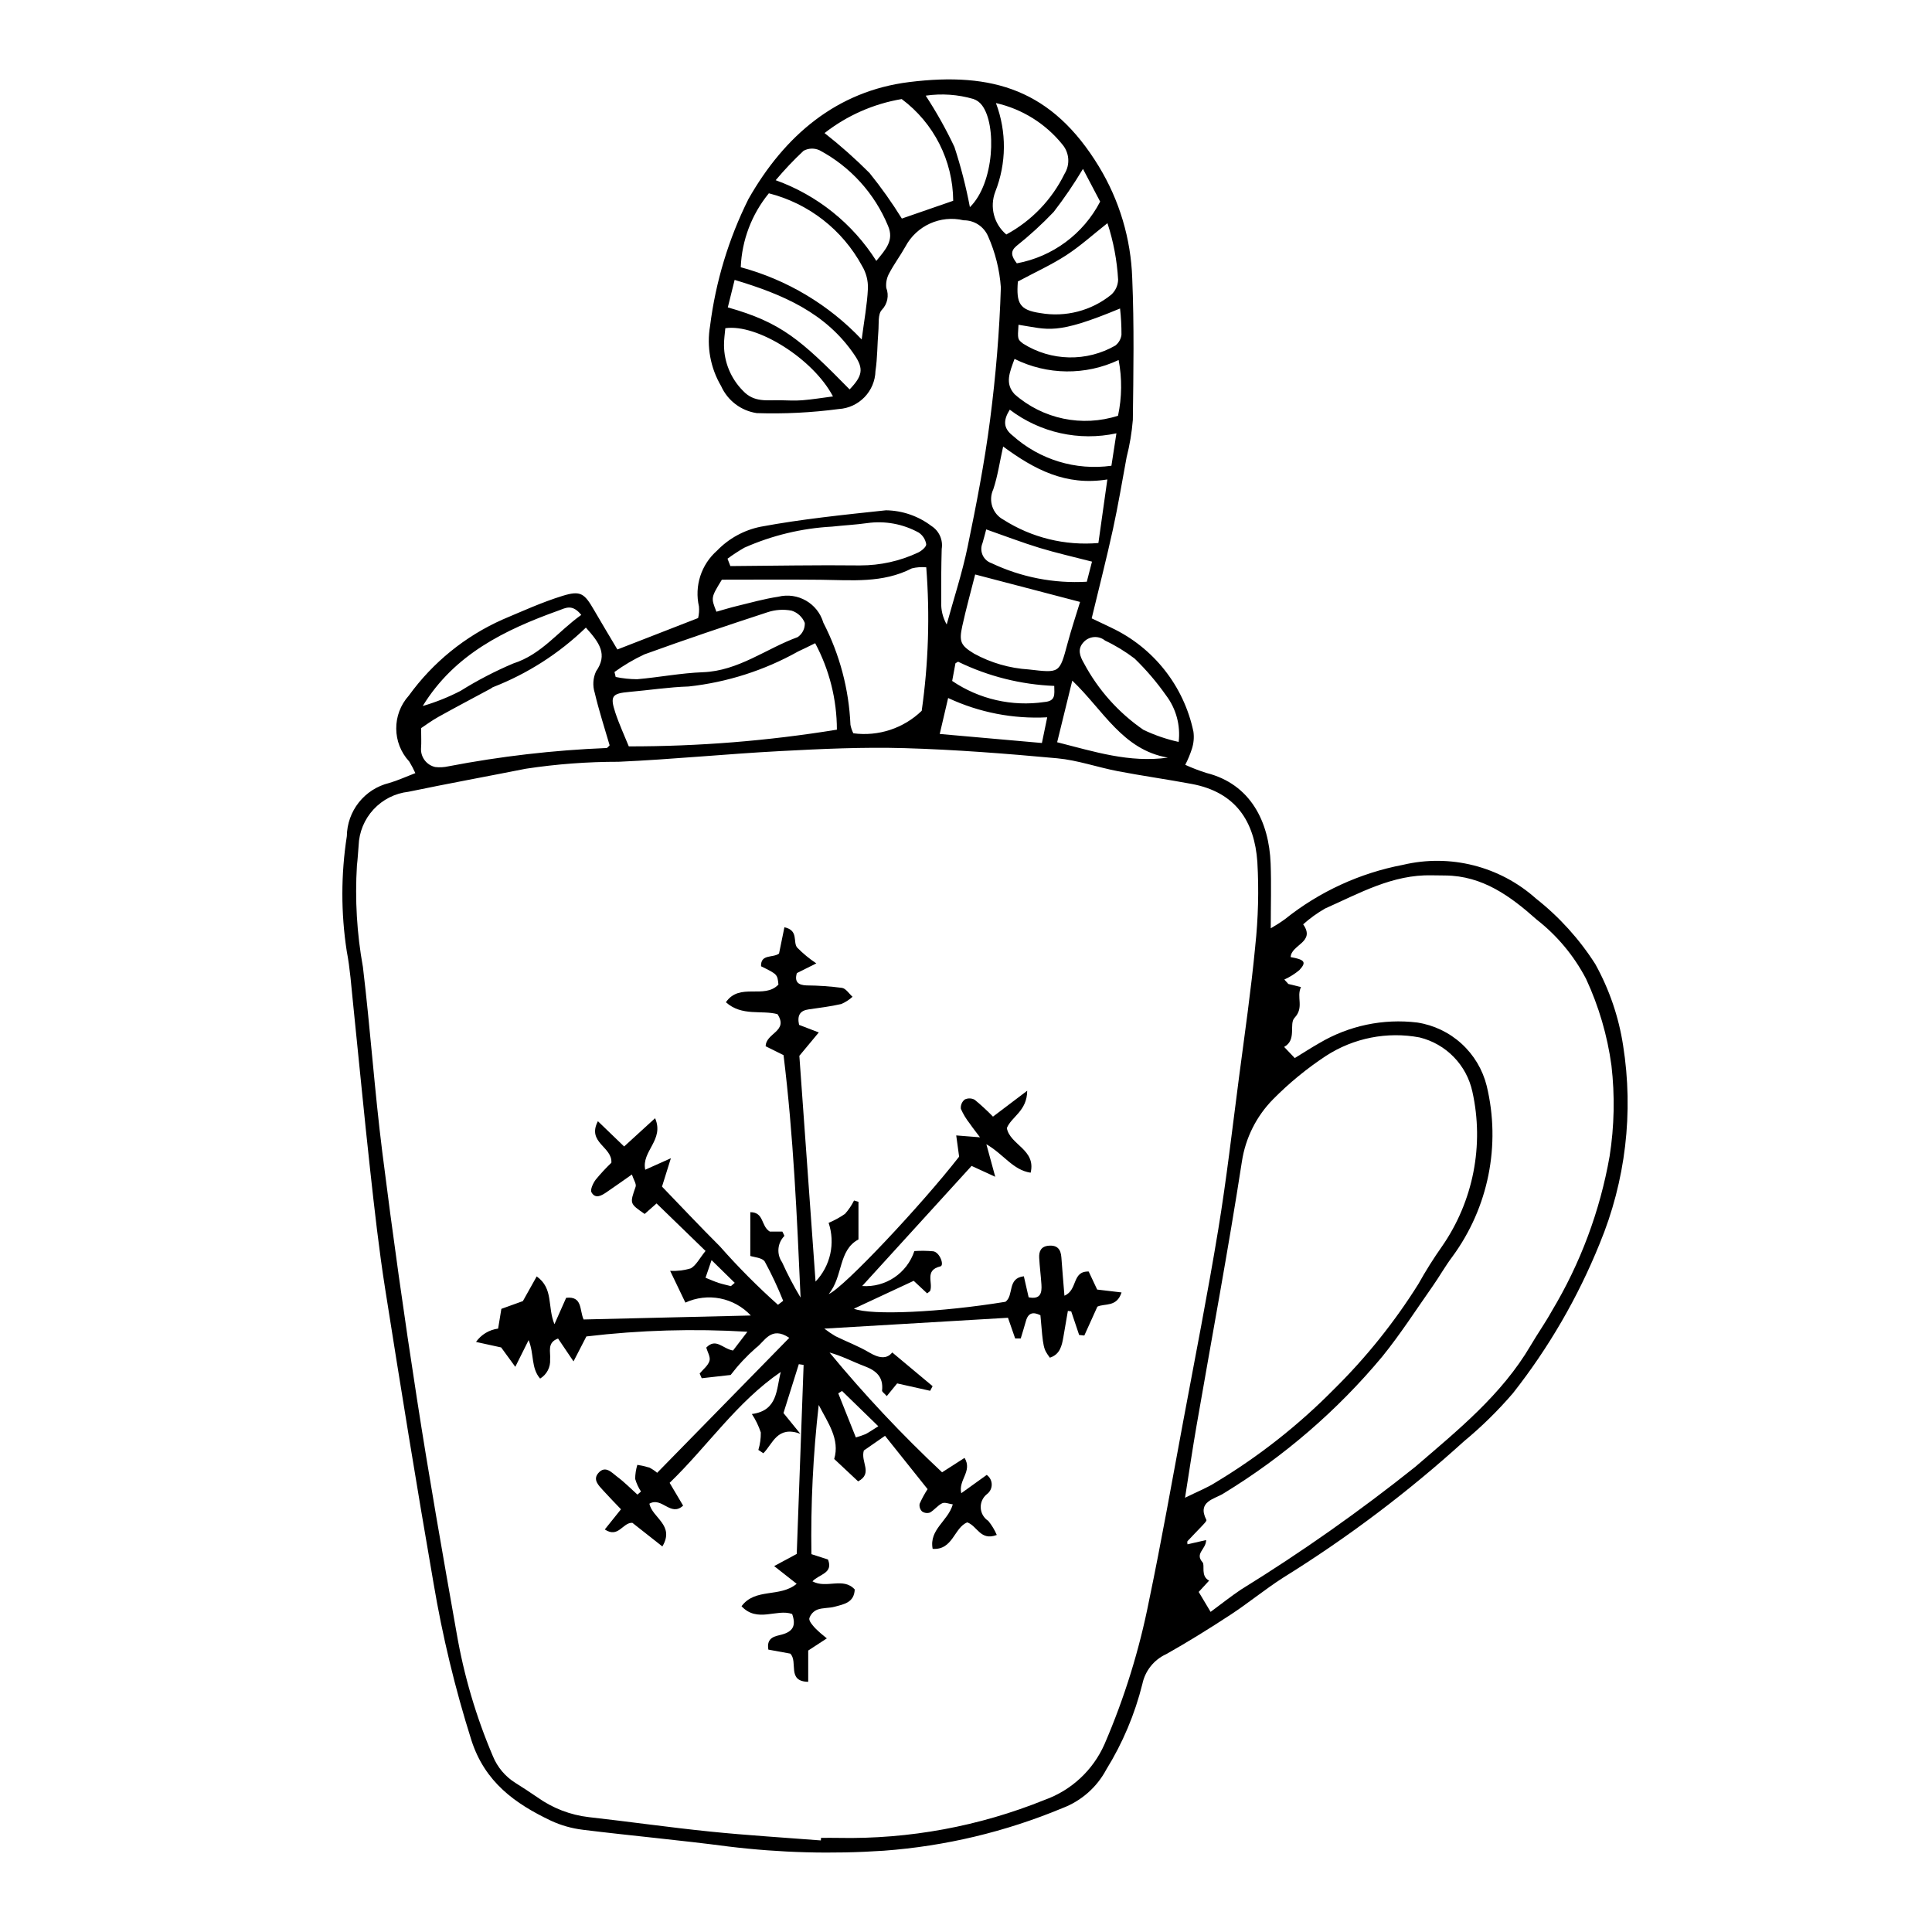 <?xml version="1.0" encoding="UTF-8"?>
<!-- Uploaded to: SVG Repo, www.svgrepo.com, Generator: SVG Repo Mixer Tools -->
<svg fill="#000000" width="800px" height="800px" version="1.1" viewBox="144 144 512 512" xmlns="http://www.w3.org/2000/svg">
 <g>
  <path d="m307.61 316.12 21.402-8.332c0.238-1.004 0.312-2.039 0.219-3.066-0.609-2.664-0.488-5.445 0.352-8.047 0.844-2.602 2.371-4.93 4.422-6.734 3.125-3.242 7.16-5.461 11.574-6.352 10.961-2.047 22.105-3.164 33.211-4.356h-0.004c4.356 0.062 8.578 1.52 12.047 4.156 2.047 1.297 3.121 3.695 2.727 6.086-0.137 4.711-0.148 9.43-0.125 14.145l-0.004 0.004c-0.07 2.051 0.43 4.086 1.453 5.867 1.875-6.859 4.113-13.641 5.547-20.59 2.301-11.141 4.488-22.332 5.945-33.605 1.508-11.645 2.504-23.398 2.859-35.133-0.332-4.672-1.477-9.254-3.379-13.535-1.105-2.598-3.664-4.273-6.484-4.246-6.144-1.457-12.492 1.418-15.449 7-1.336 2.398-3.008 4.617-4.277 7.047v-0.004c-0.652 1.176-0.922 2.523-0.777 3.859 0.781 2.008 0.324 4.285-1.172 5.836-1.09 1.117-0.758 3.699-0.922 5.633-0.293 3.512-0.238 7.07-0.766 10.543-0.129 5.394-4.371 9.789-9.758 10.105-7.191 0.953-14.453 1.316-21.703 1.078-4.164-0.617-7.719-3.316-9.441-7.156-2.836-4.805-3.875-10.461-2.93-15.961 1.473-11.695 4.906-23.059 10.164-33.609 9.555-16.844 23.418-28.633 42.633-31.008 22.082-2.731 37.844 1.992 50.262 22.41h-0.004c5.422 8.93 8.461 19.102 8.816 29.539 0.535 12.523 0.32 25.086 0.164 37.625l-0.004 0.004c-0.273 3.324-0.824 6.621-1.648 9.852-1.176 6.367-2.242 12.762-3.621 19.086-1.672 7.652-3.621 15.242-5.633 23.609 1.484 0.707 3.336 1.594 5.195 2.473l-0.004 0.004c11.184 5.258 19.246 15.465 21.773 27.562 0.211 1.535 0.066 3.098-0.414 4.57-0.473 1.449-1.059 2.856-1.754 4.211 1.828 0.832 3.703 1.551 5.617 2.156 11.75 2.953 16.594 12.992 17.008 23.977 0.207 5.461 0.035 10.938 0.035 17.188 1.297-0.738 2.555-1.547 3.766-2.422 9.094-7.281 19.836-12.223 31.281-14.398 12.492-2.965 25.648 0.371 35.223 8.926 6.18 4.867 11.5 10.742 15.73 17.371 3.715 6.699 6.215 14 7.375 21.57 2.816 17.75 0.664 35.93-6.215 52.527-5.75 14.219-13.477 27.551-22.957 39.605-3.961 4.617-8.309 8.891-12.996 12.77-14.844 13.465-30.879 25.559-47.906 36.129-4.789 3.062-9.203 6.715-13.961 9.832-5.57 3.652-11.238 7.176-17.039 10.445v-0.004c-3.246 1.477-5.594 4.41-6.324 7.898-1.992 8.012-5.219 15.664-9.562 22.684-2.504 4.707-6.637 8.34-11.625 10.227-15.07 6.277-31.051 10.09-47.332 11.289-13.727 0.926-27.516 0.555-41.172-1.113-12.828-1.691-25.73-2.848-38.574-4.434v-0.004c-2.922-0.348-5.769-1.152-8.438-2.387-9.551-4.539-17.531-10.23-21.109-21.328-4.32-13.656-7.68-27.602-10.055-41.727-4.496-25.91-8.703-51.871-12.797-77.848-1.652-10.469-2.824-21.023-3.984-31.562-1.613-14.645-2.996-29.316-4.512-43.973-0.484-4.688-0.809-9.418-1.695-14.035v0.004c-1.551-10.09-1.543-20.359 0.027-30.445 0.039-3.254 1.156-6.406 3.18-8.957 2.027-2.555 4.84-4.359 8.004-5.137 2.242-0.641 4.383-1.637 6.973-2.629-0.477-1.055-1.016-2.078-1.613-3.066-4.559-4.914-4.606-12.5-0.113-17.477 6.363-8.801 14.941-15.758 24.863-20.168 5.227-2.203 10.422-4.574 15.824-6.246 4.848-1.504 5.836-0.699 8.426 3.793 1.945 3.363 3.957 6.688 6.156 10.398zm53.934 315.61 0.035-0.672c1.57 0 3.141-0.035 4.711 0.004v0.004c18.676 0.355 37.23-3.07 54.547-10.074 7.082-2.531 12.812-7.859 15.855-14.734 5.289-12.246 9.25-25.02 11.824-38.109 3.289-15.746 6.082-31.598 9.031-47.414 3.164-16.961 6.504-33.898 9.305-50.918 2.199-13.352 3.731-26.816 5.488-40.238 1.52-11.598 3.203-23.18 4.312-34.816h-0.004c0.801-7.426 0.988-14.902 0.562-22.355-0.75-10.688-5.691-18.465-17.383-20.652-6.516-1.219-13.086-2.137-19.594-3.383-5.375-1.027-10.645-2.914-16.055-3.414-13.465-1.242-26.969-2.301-40.477-2.691-10.961-0.316-21.969 0.199-32.934 0.781-14.289 0.754-28.543 2.195-42.832 2.832-8.23-0.008-16.453 0.609-24.59 1.844-10.363 2.051-20.758 3.957-31.105 6.106-3.543 0.398-6.828 2.059-9.25 4.676-2.426 2.613-3.828 6.016-3.953 9.582-0.145 1.758-0.238 3.523-0.449 5.273-0.551 8.996-0.02 18.031 1.586 26.898 1.965 16.359 3.09 32.82 5.148 49.164 2.742 21.793 5.801 43.547 9.168 65.262 3.207 20.742 6.859 41.414 10.516 62.082 1.926 11.227 5.156 22.188 9.625 32.668 1.199 2.914 3.277 5.379 5.953 7.051 1.988 1.254 3.961 2.531 5.894 3.867v-0.004c4.016 2.859 8.691 4.652 13.586 5.215 10.723 1.199 21.41 2.734 32.145 3.824 9.758 0.996 19.555 1.582 29.332 2.344zm103.28-60.566c3.031-2.234 5.477-4.191 8.07-5.926v0.004c16.023-9.895 31.434-20.75 46.145-32.5 11.289-9.723 22.934-19.09 30.633-32.227 1.785-3.043 3.832-5.938 5.543-9.02v-0.004c7.598-12.637 12.805-26.566 15.352-41.094 1.246-7.941 1.41-16.02 0.484-24.008-1.078-7.953-3.348-15.699-6.727-22.977-3.188-6.106-7.644-11.457-13.07-15.695-6.961-6.199-14.34-11.629-24.273-11.703-1.164-0.008-2.332-0.012-3.5-0.043-10.434-0.266-19.242 4.777-28.336 8.805h0.004c-2.074 1.191-4.016 2.59-5.797 4.184 3.359 4.746-3.176 5.375-3.316 8.684 3.762 0.668 4.262 1.344 2.309 3.445h0.004c-1.211 1.008-2.555 1.848-3.988 2.504l1.07 1.172 3.34 0.824c-1.285 2.691 0.91 5.375-1.695 8.133-1.555 1.648 0.672 5.871-2.766 7.723l2.816 2.957c2.168-1.324 4.281-2.695 6.465-3.941h0.004c7.824-4.652 16.973-6.578 26.008-5.477 4.375 0.676 8.457 2.629 11.727 5.613 3.273 2.988 5.59 6.871 6.66 11.168 3.789 15.695 0.461 32.258-9.098 45.27-1.887 2.5-3.422 5.262-5.227 7.828-4.391 6.25-8.535 12.703-13.332 18.625v0.004c-11.961 14.352-26.207 26.629-42.168 36.34-2.293 1.449-6.992 2.055-4.457 6.969 0.148 0.289-0.812 1.211-1.332 1.77-1.199 1.293-2.469 2.523-3.652 3.832-0.168 0.184-0.023 0.656-0.023 0.859l4.938-1.129c-0.027 2.508-3.07 3.5-0.949 5.898 0.699 0.793-0.59 3.664 1.746 4.852l-2.769 3zm-6.777-30.242c3.387-1.684 5.906-2.652 8.129-4.082 11.438-6.883 21.969-15.176 31.34-24.68 8.527-8.41 16.043-17.785 22.398-27.938 1.906-3.426 3.996-6.746 6.254-9.949 8.27-11.938 11.18-26.785 8.031-40.957-0.75-3.469-2.457-6.652-4.93-9.195-2.473-2.543-5.609-4.34-9.051-5.188-8.594-1.621-17.48 0.129-24.816 4.883-5.07 3.336-9.773 7.195-14.035 11.512-4.406 4.477-7.289 10.227-8.242 16.434-3.613 23.422-7.988 46.727-12.031 70.082-1.031 5.949-1.91 11.922-3.047 19.078zm-68.582-246.58c-1.277-0.121-2.57-0.023-3.82 0.285-7.711 3.977-15.969 3.102-24.172 3.016-8.801-0.09-17.605-0.02-26.172-0.02-2.91 4.762-2.91 4.762-1.445 8.488 1.789-0.5 3.617-1.074 5.477-1.52 3.613-0.871 7.215-1.898 10.879-2.445h0.004c5.188-1.301 10.477 1.734 11.977 6.871 4.328 8.391 6.781 17.629 7.184 27.062 0.148 0.785 0.406 1.539 0.766 2.25 6.633 0.887 13.309-1.305 18.117-5.957 1.793-12.594 2.195-25.348 1.207-38.031zm-29.438 20.117c-1.816 0.883-3.195 1.598-4.609 2.234l0.004 0.004c-8.922 4.984-18.754 8.121-28.914 9.23-5.266 0.164-10.512 0.98-15.77 1.441-4.531 0.398-5.121 1.098-3.676 5.473 1.031 3.117 2.426 6.117 3.574 8.957 18.473 0.023 36.914-1.457 55.148-4.426-0.012-7.996-1.988-15.863-5.754-22.91zm-60.766-4.141 0.004 0.004c-7.098 6.863-15.488 12.238-24.691 15.812-0.176 0.078-0.312 0.238-0.484 0.332-4.633 2.496-9.289 4.941-13.883 7.5-1.84 1.023-3.543 2.297-4.606 2.996 0 2.328 0.105 3.836-0.023 5.32v0.004c-0.137 2.367 1.465 4.481 3.777 4.988 1.168 0.133 2.352 0.066 3.496-0.195 13.816-2.656 27.812-4.273 41.871-4.844 0.281-0.008 0.547-0.461 0.836-0.719-1.348-4.641-2.859-9.254-3.957-13.961h-0.004c-0.574-1.852-0.449-3.844 0.348-5.609 3.164-4.516 0.934-7.602-2.68-11.625zm48.496-115.09c-4.547 5.547-7.16 12.426-7.449 19.594 12.242 3.305 23.332 9.93 32.047 19.141 0.652-5.004 1.449-9.234 1.652-13.492 0.07-2.109-0.469-4.195-1.555-6.004-5.188-9.578-14.141-16.551-24.695-19.238zm14.758-15.965c4.18 3.281 8.156 6.812 11.91 10.574 3.106 3.844 5.969 7.883 8.574 12.082 4.551-1.574 8.859-3.066 13.609-4.711v-0.004c-0.074-10.625-5.129-20.605-13.652-26.953-7.461 1.258-14.484 4.356-20.441 9.012zm39.914 116.98c-1.184 4.695-2.43 9.172-3.422 13.707-0.898 4.109-0.379 5.121 3.086 7.238v0.004c4.481 2.461 9.449 3.902 14.551 4.219 8.199 0.945 8.129 1.078 10.254-6.863 1.043-3.894 2.324-7.719 3.332-11.031zm7.414-33.91c-0.93 4.168-1.449 7.859-2.609 11.336-1.387 2.965-0.215 6.5 2.672 8.047 7.484 4.773 16.336 6.945 25.18 6.188l2.371-16.844c-11.031 1.777-19.336-2.644-27.613-8.727zm-103 59.75 0.32 1.32h-0.004c1.875 0.387 3.781 0.586 5.691 0.598 5.82-0.504 11.602-1.641 17.426-1.855 9.453-0.352 16.727-6.254 25.105-9.297v-0.004c1.25-0.836 1.969-2.266 1.895-3.769-0.617-1.555-1.902-2.746-3.496-3.25-2.117-0.406-4.309-0.262-6.356 0.418-10.938 3.578-21.848 7.25-32.664 11.176-2.781 1.301-5.434 2.863-7.918 4.664zm29.957-30.02 0.754 1.953c11.484-0.078 22.973-0.309 34.457-0.172l-0.004-0.004c5.281 0.004 10.496-1.156 15.277-3.398 0.926-0.414 2.258-1.566 2.172-2.223-0.203-1.262-0.93-2.383-2-3.086-4.152-2.285-8.93-3.164-13.617-2.508-3.094 0.438-6.231 0.59-9.34 0.934h-0.004c-8.02 0.434-15.895 2.328-23.234 5.586-1.543 0.887-3.031 1.859-4.465 2.918zm73.883-85.922c6.688-3.617 12.082-9.238 15.426-16.07 1.512-2.43 1.297-5.555-0.539-7.754-4.469-5.555-10.684-9.434-17.637-11.008 2.875 7.59 2.809 15.984-0.184 23.531-1.52 4.008-0.344 8.539 2.934 11.301zm3.059 12.461c-0.449 5.812 0.441 7.559 5.965 8.367h-0.004c6.664 1.16 13.504-0.605 18.766-4.856 1.141-1.023 1.805-2.469 1.844-4-0.289-5.09-1.238-10.125-2.828-14.973-3.859 3.047-7.188 6.074-10.914 8.496-3.887 2.523-8.156 4.461-12.828 6.965zm-0.879 20.512c-1.336 3.644-2.586 6.516 0.008 9.348h-0.004c7.492 6.606 17.914 8.773 27.422 5.711 1.035-4.863 1.09-9.883 0.16-14.766-8.754 4.129-18.922 4.023-27.59-0.293zm-76.645-8.137c-0.121 1.438-0.363 2.961-0.352 4.481 0.023 4.547 1.836 8.902 5.047 12.121 2.926 3.137 6.375 2.422 9.824 2.488 1.965 0.039 3.941 0.16 5.891 0.004 2.629-0.207 5.238-0.645 8.117-1.016-5.242-9.98-20.121-19.301-28.527-18.078zm13.348-39.223c11.016 3.969 20.398 11.492 26.668 21.387 2.504-3.055 4.766-5.438 3.098-9.301-3.547-8.574-9.961-15.652-18.148-20.02-1.352-0.625-2.922-0.578-4.231 0.137-2.617 2.449-5.082 5.055-7.387 7.797zm106.79 148.86c0.523-4.379-0.668-8.797-3.328-12.316-2.469-3.512-5.262-6.785-8.344-9.773-2.43-1.855-5.047-3.453-7.812-4.758-1.758-1.441-4.352-1.207-5.816 0.531-1.57 1.785-0.863 3.609 0.16 5.391 3.766 7.086 9.18 13.164 15.793 17.715 2.981 1.426 6.117 2.504 9.348 3.211zm-87.199-93.418c3.398-3.559 3.781-5.426 1.355-9.035-7.559-11.234-19.012-16.141-31.828-19.984l-1.809 7.285c14.129 3.988 19.305 8.523 32.281 21.734zm-71.113 59.762c-2.41-2.996-4.188-1.82-5.992-1.172-14.273 5.125-27.609 11.586-36.023 25.312 3.457-1.004 6.812-2.348 10.012-4.004 4.457-2.785 9.129-5.215 13.973-7.266 7.527-2.41 11.84-8.465 18.027-12.871zm102.99-108.06c6.496-6.375 7.144-21.828 3.188-27.023l-0.004 0.004c-0.566-0.766-1.352-1.336-2.25-1.645-4.106-1.199-8.418-1.5-12.648-0.883 2.848 4.348 5.391 8.887 7.609 13.586 1.711 5.227 3.078 10.559 4.102 15.961zm52.461 145.88c-11.992-2.055-17.094-12.562-25.332-20.406-1.402 5.719-2.633 10.723-4.008 16.328 9.785 2.477 19.133 5.516 29.34 4.078zm-48.141-60.48c-0.27 1.008-0.594 2.332-0.984 3.637-0.852 2.019 0.094 4.352 2.113 5.203 0.098 0.039 0.195 0.078 0.293 0.109v0.004c7.867 3.731 16.547 5.422 25.238 4.91l1.375-5.324c-4.981-1.289-9.5-2.301-13.914-3.648-4.582-1.398-9.062-3.125-14.121-4.891zm35.469-58.543c-17.133 7.137-18.918 5.535-26.91 4.312-0.266 3.852-0.266 3.852 1.254 5.023v-0.004c3.644 2.289 7.84 3.543 12.141 3.629 4.297 0.086 8.539-1 12.27-3.141 0.895-0.699 1.477-1.723 1.621-2.848 0.012-2.332-0.113-4.656-0.375-6.973zm-29.227 26.812c-1.688 2.715-1.812 4.844 0.746 6.852h0.004c7.121 6.398 16.707 9.328 26.191 8.008l1.324-8.59h-0.004c-9.883 2.137-20.207-0.152-28.258-6.269zm19.398-63.809c-2.356 3.957-4.949 7.769-7.766 11.414-3.094 3.246-6.406 6.273-9.914 9.062-1.566 1.355-1.355 2.602 0.156 4.551 9.492-1.754 17.641-7.793 22.082-16.359zm-35.73 140.22-2.227 9.531c9.375 0.828 18.051 1.598 27.078 2.394l1.406-6.809h0.004c-9.043 0.477-18.062-1.281-26.262-5.117zm1.07-4.519-0.004-0.004c7.152 4.852 15.863 6.844 24.414 5.59 3.051-0.258 2.68-1.953 2.641-4.273-8.832-0.355-17.496-2.531-25.445-6.394-0.086-0.047-0.305 0.16-0.738 0.402z"/>
  <path d="m351.55 488.73c-1.418-3.547-3.043-7.012-4.863-10.371-0.645-1.074-2.902-1.18-3.852-1.52l0.004-11.598c3.703 0.008 2.781 3.719 5.168 5.141h3.324c0.242 0.551 0.605 1.082 0.504 1.195-1.828 1.871-2.07 4.777-0.578 6.93 1.449 3.215 3.086 6.34 4.902 9.363-0.953-21.484-1.887-42.879-4.512-64.242l-4.734-2.352c0.023-3.559 6.137-3.922 3.125-8.512-4.148-1.145-9.426 0.652-13.668-3.16 3.668-5.316 10.164-0.711 13.922-4.684-0.266-2.711-0.266-2.711-4.609-4.848-0.117-3.32 3.106-2.141 4.769-3.363l1.426-6.977c3.828 0.836 2.203 3.875 3.359 5.367h0.004c1.543 1.578 3.254 2.988 5.094 4.207l-5.16 2.578c-0.684 2.328 0.348 3.191 2.629 3.266v-0.004c3.121 0.027 6.238 0.242 9.336 0.652 1.027 0.16 1.863 1.539 2.789 2.359-0.879 0.801-1.883 1.449-2.977 1.918-2.84 0.652-5.754 1.004-8.648 1.422-2.168 0.312-3.117 1.434-2.543 4.106l5.223 2.008-5.148 6.191c1.398 19.465 2.828 39.41 4.293 59.836v-0.004c1.938-2.035 3.281-4.562 3.894-7.305 0.609-2.742 0.461-5.598-0.43-8.262 1.527-0.637 2.981-1.434 4.336-2.375 0.957-1.066 1.766-2.258 2.398-3.543l1.176 0.34v9.977c-5.41 2.871-4.019 9.797-7.894 14.477 3.934-1.59 24.773-23.824 34.57-36.414l-0.77-5.629 6.301 0.5c-1.094-1.461-1.949-2.519-2.715-3.644-0.949-1.195-1.742-2.512-2.356-3.91-0.102-0.938 0.281-1.863 1.016-2.457 0.848-0.414 1.844-0.387 2.664 0.074 1.691 1.395 3.305 2.883 4.832 4.457l9.074-6.863c-0.059 5.43-4.156 6.836-5.402 9.898 0.824 4.465 7.793 5.672 6.305 11.828-4.734-0.723-7.082-4.848-11.73-7.543l2.352 8.621-6.273-2.879c-9.582 10.523-19.16 21.039-28.992 31.832 6.184 0.438 11.879-3.375 13.832-9.262 1.668-0.113 3.344-0.094 5.012 0.059 1.746 0.281 2.977 3.738 1.879 4-4.277 1.016-1.891 4.32-2.699 6.465-0.059 0.152-0.277 0.242-0.805 0.688l-3.566-3.328-15.855 7.391c4.672 1.816 22.965 0.977 40.176-1.836 2.309-1.703 0.395-6.258 4.871-6.762l1.273 5.574c3.168 0.633 3.535-1.188 3.387-3.398-0.156-2.348-0.461-4.684-0.59-7.031-0.098-1.738 0.457-3.074 2.523-3.246 2.281-0.195 3.199 0.957 3.352 3.074 0.23 3.223 0.512 6.445 0.812 10.176 3.617-1.52 1.902-6.527 6.426-6.406l2.25 4.781 6.461 0.762c-1.277 3.984-4.461 2.84-6.406 3.766l-3.461 7.652-1.371-0.148-2.102-6.254-0.883-0.129-1.191 6.922c-0.406 2.348-0.91 4.629-3.586 5.481-1.746-2.402-1.746-2.402-2.5-11.25-1.781-0.863-3.188-0.824-3.844 1.543-0.43 1.547-0.91 3.078-1.371 4.613l-1.477-0.004-1.906-5.481-48.676 2.875h0.004c0.938 0.727 1.918 1.391 2.938 1.996 2.992 1.473 6.148 2.652 9 4.348 2.516 1.496 4.633 1.805 6.062-0.031 3.789 3.168 7.242 6.055 10.695 8.938l-0.648 1.227-8.746-1.957-2.746 3.359c-0.605-0.688-1.289-1.121-1.25-1.473 0.387-3.598-1.547-5.289-4.664-6.457-3.055-1.145-5.949-2.711-9.25-3.609h-0.004c9.25 11.207 19.211 21.809 29.82 31.738 2.121-1.359 3.969-2.547 5.957-3.82 2.16 3.574-1.707 5.816-0.871 9.359l6.75-4.852h-0.004c0.828 0.59 1.32 1.539 1.324 2.559 0.004 1.016-0.48 1.969-1.305 2.566-1.09 0.883-1.688 2.234-1.605 3.637 0.078 1.398 0.824 2.676 2.004 3.43 0.918 1.133 1.676 2.383 2.246 3.723-4.34 1.645-5.125-2.359-7.812-3.332-3.508 1.355-3.785 7.402-9.184 7.012-0.977-5.156 4.066-7.316 5.34-11.785-0.992-0.133-2.098-0.629-2.812-0.293-1.195 0.559-2.062 1.793-3.231 2.453-0.707 0.25-1.496 0.141-2.109-0.293-0.531-0.527-0.77-1.277-0.641-2.016 0.598-1.352 1.305-2.656 2.113-3.891-3.684-4.613-7.312-9.156-11.281-14.129l-5.613 3.891c-0.93 3.055 2.496 6.039-1.516 8.184l-6.34-5.941c1.566-5.203-1.668-9.594-4.109-14.316l0.004-0.008c-1.492 13.129-2.137 26.34-1.934 39.551l4.394 1.426c1.453 3.695-2.312 3.84-4.117 5.777 3.699 2.031 8.168-1.199 11.203 2.156-0.148 3.504-2.898 3.91-5.293 4.566-1.5 0.414-3.184 0.246-4.621 0.781-1.016 0.414-1.793 1.258-2.121 2.301-0.121 0.77 0.852 1.824 1.531 2.582h-0.004c0.984 0.973 2.023 1.883 3.113 2.731l-4.934 3.223v8.289c-5.75-0.109-2.609-5.273-4.746-7.473-1.816-0.332-3.844-0.703-5.816-1.062-0.582-3.344 1.941-3.543 3.574-3.988 2.973-0.809 3.812-2.394 2.734-5.449-4.098-1.469-9.223 2.422-13.418-2.059 3.664-4.934 10.148-2.223 14.613-5.945l-5.969-4.695 5.988-3.219 1.82-50.09-1.27-0.199-4.066 12.953 4.461 5.488c-6.133-2.207-7.258 2.633-9.789 5.168l-1.324-0.879-0.004-0.004c0.457-1.5 0.676-3.059 0.648-4.629-0.57-1.723-1.367-3.367-2.371-4.883 6.938-0.91 6.449-6.531 7.664-11.148-11.668 7.961-19.414 19.703-29.457 29.383l3.578 6.039c-3.324 3.062-5.613-2.422-8.934-0.516 0.746 3.758 6.801 5.684 3.434 11.332l-7.949-6.262c-2.606-0.113-3.672 4.16-7.309 1.762l4.289-5.348c-1.578-1.664-3.195-3.301-4.734-5.008-1.172-1.301-2.793-2.816-1.281-4.574 1.891-2.191 3.582-0.102 5.027 0.969 1.902 1.41 3.574 3.133 5.348 4.723l0.945-0.812c-0.68-1.035-1.199-2.164-1.543-3.352 0.012-1.262 0.207-2.516 0.578-3.723 1.082 0.176 2.148 0.418 3.195 0.73 0.738 0.379 1.426 0.84 2.055 1.379l35.016-35.766c-4.898-3.293-6.566 1.059-8.805 2.641v-0.004c-2.477 2.172-4.734 4.582-6.734 7.203l-7.664 0.863-0.551-1.238c0.914-1.109 2.238-2.102 2.609-3.371 0.301-1.023-0.547-2.383-0.859-3.504 2.59-2.672 4.348 0.312 7.094 0.773l3.805-4.973h0.004c-14.234-0.859-28.512-0.441-42.672 1.242-1 1.938-1.98 3.844-3.41 6.613l-4.094-6.059c-3.035 1.09-1.918 3.609-2.109 5.516v0.004c0.145 2.062-0.879 4.031-2.648 5.094-2.461-2.859-1.535-6.492-3.047-10.195l-3.531 7.078-3.746-5.137-6.66-1.457h-0.004c1.371-1.945 3.496-3.227 5.859-3.535l0.859-5.234 5.703-2.055 3.664-6.547c4.523 3.25 2.777 8 4.699 12.668l3.106-6.992c4.367-0.492 3.5 3.234 4.621 5.742l44.316-1.055v-0.004c-2.168-2.316-5.008-3.894-8.117-4.508-3.113-0.613-6.34-0.23-9.223 1.094l-4.039-8.414 0.004-0.004c1.852 0.105 3.707-0.121 5.481-0.664 1.418-0.816 2.277-2.606 3.894-4.609-4.34-4.211-8.668-8.406-12.98-12.59l-3.152 2.789c-4.027-2.773-3.945-2.746-2.402-7.195 0.262-0.754-0.535-1.875-0.984-3.258-2.543 1.777-4.59 3.242-6.672 4.656-1.332 0.902-2.969 1.926-4.027 0.082-0.406-0.707 0.418-2.453 1.121-3.391h0.004c1.289-1.566 2.672-3.059 4.137-4.465 0.301-4.254-6.547-5.316-3.57-11.008l6.953 6.699c2.68-2.449 5.18-4.731 8.203-7.496 2.508 5.797-3.664 8.703-2.613 13.656l6.797-3.047-2.352 7.519c5.008 5.184 10.086 10.609 15.355 15.848v0.004c4.812 5.457 9.945 10.621 15.375 15.469zm25.215 33.246-9.613-9.352-1.004 0.629 4.66 11.68h0.004c0.867-0.238 1.723-0.527 2.559-0.871 0.824-0.414 1.582-0.961 3.394-2.09zm-39.07-37.141 1.016-0.871-6.141-6.016-1.598 4.668c1.375 0.547 2.394 1.012 3.453 1.359 1.07 0.348 2.18 0.578 3.269 0.859z"/>
 </g>
</svg>